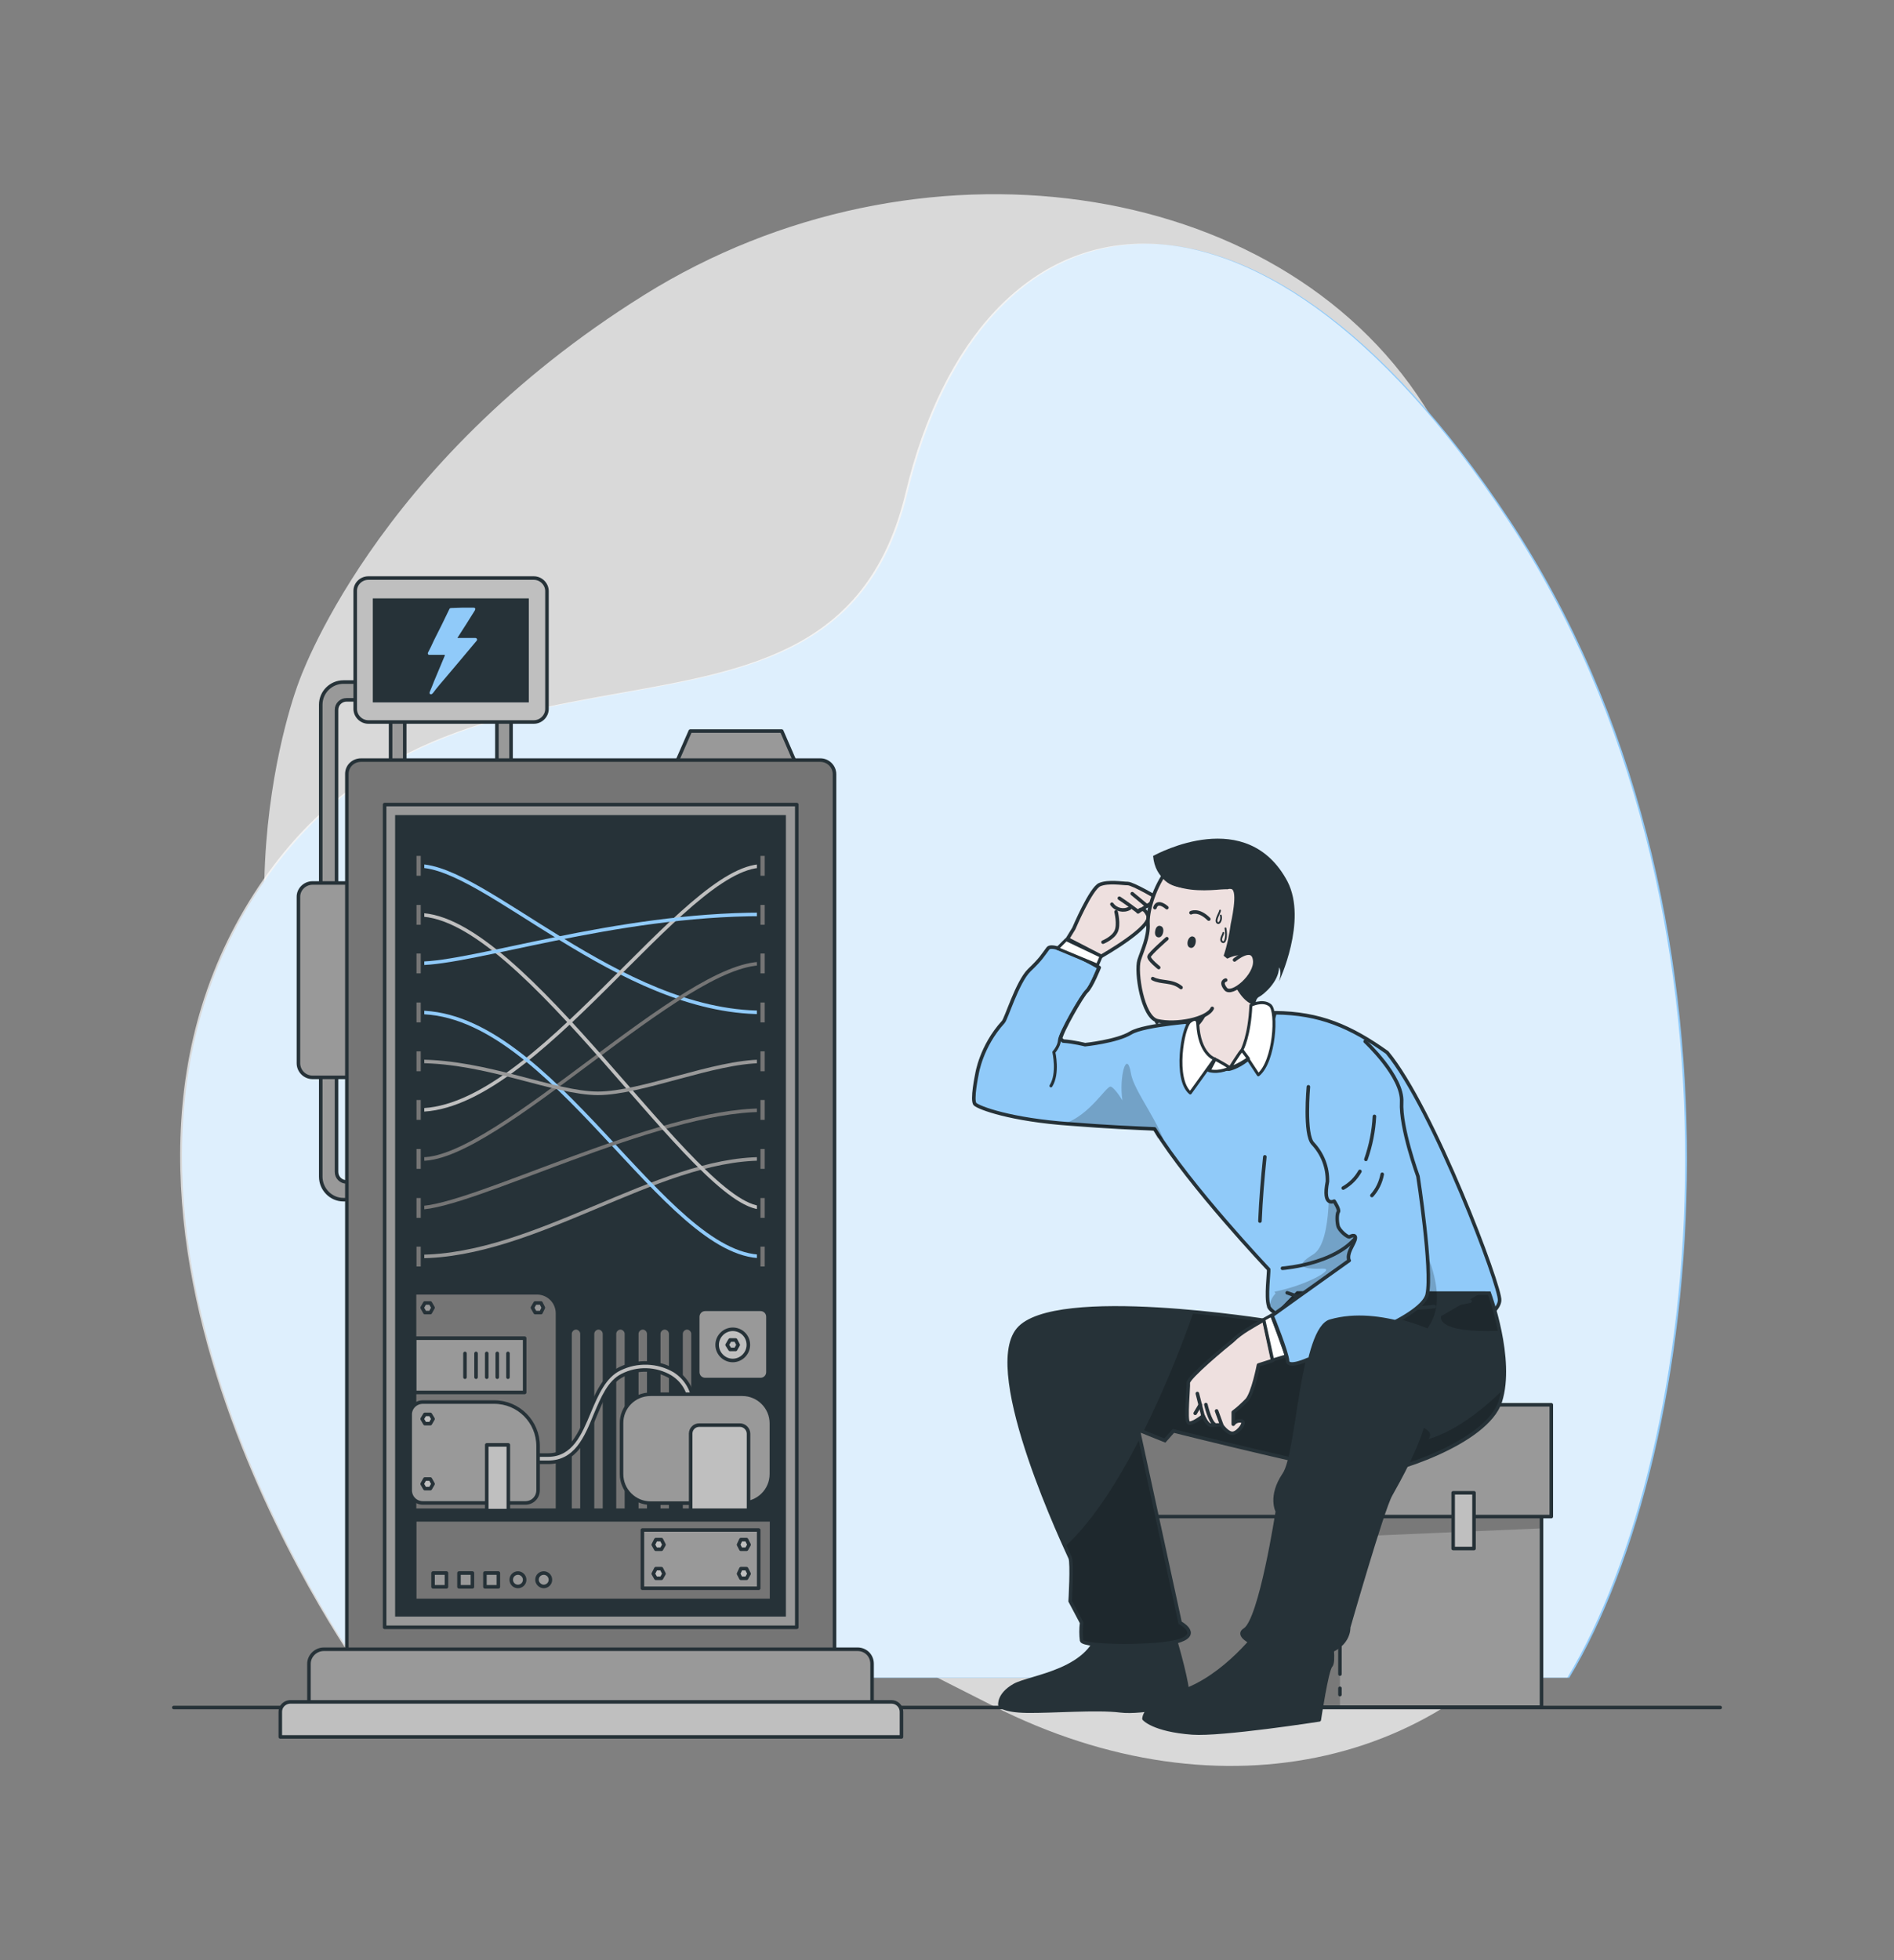 <?xml version="1.0" encoding="utf-8"?>
<!-- Generator: Adobe Illustrator 25.4.1, SVG Export Plug-In . SVG Version: 6.00 Build 0)  -->
<svg version="1.1" id="Livello_1" xmlns="http://www.w3.org/2000/svg" xmlns:xlink="http://www.w3.org/1999/xlink" x="0px" y="0px"
	 viewBox="0 0 1044 1080" style="enable-background:new 0 0 1044 1080;" xml:space="preserve">
<rect x="0" y="0" width="1044" height="1080" fill="#808080" stroke="none"/>
<style type="text/css">
	.st0{opacity:0.7;fill:#FFFFFF;enable-background:new    ;}
	.st1{fill:#90CAF9;}
	.st2{fill:#90CAF9;stroke:#263238;stroke-width:1.955;stroke-linecap:round;stroke-linejoin:round;}
	.st3{fill:none;stroke:#263238;stroke-width:1.955;stroke-linecap:round;stroke-linejoin:round;}
	.st4{fill:#999999;}
	.st5{clip-path:url(#SVGID_00000134939540600709695420000013834048283656608438_);}
	.st6{opacity:0.3;fill-opacity:0.7;enable-background:new    ;}
	.st7{clip-path:url(#SVGID_00000135693203315553456470000015642586275484264870_);}
	.st8{fill:#BFBFBF;stroke:#263238;stroke-width:1.955;stroke-linecap:round;stroke-linejoin:round;}
	.st9{fill:#EEE0DF;stroke:#263238;stroke-width:1.955;stroke-linecap:round;stroke-linejoin:round;}
	.st10{clip-path:url(#SVGID_00000171716151678834362350000017815711049880789125_);}
	.st11{opacity:0.2;enable-background:new    ;}
	.st12{fill:#263238;stroke:#263238;stroke-width:1.955;stroke-linecap:round;stroke-linejoin:round;}
	.st13{fill:#263238;}
	.st14{clip-path:url(#SVGID_00000047053118617763028560000008781316112956422037_);}
	.st15{fill:none;stroke:#263238;stroke-width:1.955;stroke-miterlimit:10;}
	.st16{clip-path:url(#SVGID_00000183219665244428860150000000429758452230096555_);}
	.st17{fill:none;stroke:#263238;stroke-width:0.978;stroke-linecap:round;stroke-linejoin:round;}
	.st18{clip-path:url(#SVGID_00000157305450294916094170000015424769682312089753_);}
	.st19{fill:none;stroke:#FFFFFF;stroke-width:1.955;stroke-linecap:round;stroke-linejoin:round;}
	.st20{fill:#999999;stroke:#263238;stroke-width:1.955;stroke-linecap:round;stroke-linejoin:round;}
	.st21{fill:#757575;stroke:#263238;stroke-width:1.955;stroke-linecap:round;stroke-linejoin:round;}
	.st22{fill:none;stroke:#999999;stroke-width:1.955;stroke-linecap:round;stroke-linejoin:round;}
	.st23{fill:none;stroke:#90CAF9;stroke-width:1.955;stroke-linecap:round;stroke-linejoin:round;}
	.st24{fill:none;stroke:#BFBFBF;stroke-width:1.955;stroke-linecap:round;stroke-linejoin:round;}
	.st25{fill:none;stroke:#757575;stroke-width:1.955;stroke-linecap:round;stroke-linejoin:round;}
	.st26{fill:#FFFFFF;stroke:#263238;stroke-width:1.624;stroke-linecap:round;stroke-linejoin:round;}
	.st27{fill:none;stroke:#263238;stroke-width:1.624;stroke-linecap:round;stroke-linejoin:round;}
	.st28{fill:#FFFFFF;stroke:#263238;stroke-width:1.663;stroke-linecap:round;stroke-linejoin:round;}
</style>
<g>
	<g id="freepik--background-simple--inject-77">
		<path class="st0" d="M164.4,376.6c0,0-54.5,140.8,22.1,282.5s234.4,216.6,360.7,280.7s257.5,32.8,319.6-71.9
			s-23.1-179.7-23.3-329.2s22.5-189-58.6-315.5S505.2,68.9,355.1,162.5S164.4,376.6,164.4,376.6z"/>
		<path class="st1" d="M202.2,924.4c0,0-174.8-239.3-66.5-423.2s323.3-57.7,364.4-229.3S690.5,72,832.2,286.7
			s107.9,513.2,32.8,637.7H202.2z"/>
		<path class="st0" d="M201.2,924.2c0,0-174.8-239.3-66.5-423.2s323.3-57.7,364.4-229.3s190.4-199.8,332.1,14.9
			s107.9,513,32.8,637.7H201.2z"/>
	</g>
	<path class="st2" d="M764.6,579.9c-20.1-14.3-37.1-21.7-61.8-21.9c-7.2,27.8-25.4,31.1-25.4,31.1c-18-1.4-16-26.6-16-26.6
		s-30.5,2-38.1,6.6c-7.6,4.7-25.2,6.5-25.2,6.5s-6.1-1.6-12.1-2l-1.4-1.2c0.2-3.5,11.9-24,14.5-26.4c2.5-2.2,6.8-12.9,6.8-12.9
		s-25-14.5-28.2-10.6c-3.1,4.1-3.7,5.7-10.4,12.1c-6.6,6.5-12.7,27-14.3,28.5c-12.3,13.5-14.5,28.7-14.5,28.7s-3.1,14.7-1,16.6
		c2.2,2,19.5,8.6,52.6,10.9c19.9,1.6,36.4,2.3,46.3,2.7c19.4,31.5,62.9,77.4,62.9,77.4c0.2,1.8-1.6,15.2,0,20.1
		c-0.4,4.5,38.1,26.8,74.5,20.9c36.6-5.9,52.2-16.4,52.8-23.8C827.6,709.9,790,610.4,764.6,579.9z"/>
	<g id="freepik--Floor--inject-77">
		<line class="st3" x1="95.8" y1="940.8" x2="948.2" y2="940.8"/>
	</g>
	<rect x="619" y="776.2" class="st4" width="230.7" height="164.4"/>
	<g>
		<g>
			<defs>
				<rect id="SVGID_1_" x="619" y="776.2" width="230.7" height="164.4"/>
			</defs>
			<clipPath id="SVGID_00000098192572973940849400000014557596271114765243_">
				<use xlink:href="#SVGID_1_"  style="overflow:visible;"/>
			</clipPath>
			<g style="clip-path:url(#SVGID_00000098192572973940849400000014557596271114765243_);">
				<polygon class="st6" points="619,940.8 738.6,940.8 738.6,846.9 849.6,842.1 849.6,836 619,836 				"/>
			</g>
		</g>
	</g>
	<rect x="619" y="776.2" class="st3" width="230.7" height="164.4"/>
	<rect x="613.5" y="774" class="st4" width="241.6" height="61.6"/>
	<g>
		<g>
			<defs>
				<rect id="SVGID_00000089572697807547214630000003488908598459724932_" x="613.5" y="774" width="241.6" height="61.6"/>
			</defs>
			<clipPath id="SVGID_00000088108744066673100610000004203607660745252240_">
				<use xlink:href="#SVGID_00000089572697807547214630000003488908598459724932_"  style="overflow:visible;"/>
			</clipPath>
			<g style="clip-path:url(#SVGID_00000088108744066673100610000004203607660745252240_);">
				<rect x="613.5" y="774" class="st6" width="128" height="61.6"/>
			</g>
		</g>
	</g>
	<rect x="613.5" y="774" class="st3" width="241.6" height="61.6"/>
	<path class="st3" d="M741.5,819.6v8.6"/>
	<path class="st3" d="M741.5,802.4v9.6"/>
	<path class="st3" d="M741.5,774v21.7"/>
	<line class="st3" x1="738.6" y1="930.2" x2="738.6" y2="933.7"/>
	<line class="st3" x1="738.6" y1="877.6" x2="738.6" y2="922.4"/>
	<line class="st3" x1="738.6" y1="836" x2="738.6" y2="861.8"/>
	<rect x="801" y="822.5" class="st8" width="11.5" height="30.7"/>
	<path class="st9" d="M607,526.9c0,0,28.7-16.2,25.8-22.5c-2.9-6.3-5.5-2-5.5-2l11.1-7.4c0,0-13.9-8.2-16.8-8.2s-10.6-1.4-15.4,0.6
		c-4.9,2-14.3,24.2-14.3,24.2l-3.5,5.7L607,526.9z"/>
	<path class="st9" d="M608,519.1c0,0,5.5-2.2,7.2-5.9c1.8-3.7,0-10.8,0-10.8"/>
	<path class="st9" d="M612.9,498.2c2.2,3.1,6.5,4.1,9.8,2.2"/>
	<path class="st2" d="M617,494.9c3.5,2.3,7,4.9,10.4,7.4"/>
	<path class="st2" d="M632.3,499.2l-8.2-6.8"/>
	<path class="st3" d="M569.7,601.2"/>
	<g>
		<g>
			<defs>
				<path id="SVGID_00000096017960661721745880000014349494246811396505_" d="M671.2,555.7c0,0-41.1,3.7-48.7,8.2
					c-7.6,4.7-25.2,6.5-25.2,6.5s-2.2,25.6-10,48.7l17.2,2.7c0,0,13.5-1.2,16.4,0c2.9,1.2,35,10.6,35,10.6"/>
			</defs>
			<clipPath id="SVGID_00000085220447440208981970000014312565675298124208_">
				<use xlink:href="#SVGID_00000096017960661721745880000014349494246811396505_"  style="overflow:visible;"/>
			</clipPath>
			<g style="clip-path:url(#SVGID_00000085220447440208981970000014312565675298124208_);">
				<path class="st11" d="M644,636c-5.7-5.5-6.8-12.5-8.6-13.1c-3.1-1.2-29.7-2.3-29.7-2.3l-18.6-1.6c13.7-4.9,22.5-20.3,25-20.3
					c1.2,0,4.1,3.5,6.6,7.6c-2-12.5,2.3-28.7,4.7-14.9C625,601.6,640.1,619,644,636z"/>
			</g>
		</g>
	</g>
	<path class="st12" d="M640.3,879.6c0,0,15.2,44.4,14.7,58.3c0,0-24.8,6.3-37.5,4.7s-37.9,0.4-51.4,0.2s-14.9-3.3-14.9-3.3
		s-1-5.7,7.8-10.8c8.8-5.1,44.4-7.8,47.5-33.6C609.6,869.2,640.3,879.6,640.3,879.6z"/>
	<path class="st13" d="M820.9,712.5c0,0,13.5,36.4,6.1,59.6c-7.4,23.3-61.2,40.1-73.1,40.1c-11.9,0-107.1-23.8-107.1-23.8l-4.7,5.3
		l-14.7-5.9l23.1,106.3c0,0,11.1,5.9,0,9.8c-11.1,3.9-53.6,3.7-54.3,0c-0.4-3.1-0.4-6.5,0-9.8l-6.3-11.9c0,0,1.2-20.9,0-23.8
		c-1.2-2.9-48.7-102-28.7-125.9c19.9-23.8,138.8-4.5,138.8-4.5l15.2-15.6L820.9,712.5z"/>
	<g>
		<g>
			<defs>
				<path id="SVGID_00000170248614185390488930000017043814278327015554_" d="M820.9,712.5c0,0,13.5,36.4,6.1,59.6
					c-7.4,23.3-61.2,40.1-73.1,40.1c-11.9,0-107.1-23.8-107.1-23.8l-4.7,5.3l-14.7-5.9l23.1,106.3c0,0,11.1,5.9,0,9.8
					c-11.1,3.9-53.6,3.7-54.3,0c-0.4-3.1-0.4-6.5,0-9.8l-6.3-11.9c0,0,1.2-20.9,0-23.8c-1.2-2.9-48.7-102-28.7-125.9
					c19.9-23.8,138.8-4.5,138.8-4.5l15.2-15.6L820.9,712.5z"/>
			</defs>
			<clipPath id="SVGID_00000132084288133953138790000010336646314492899716_">
				<use xlink:href="#SVGID_00000170248614185390488930000017043814278327015554_"  style="overflow:visible;"/>
			</clipPath>
			<g style="clip-path:url(#SVGID_00000132084288133953138790000010336646314492899716_);">
				<path class="st11" d="M630.3,788.7l11.7,4.7l4.7-5.3c0,0,95.2,23.8,107.1,23.8c11.9,0,65.5-17.2,72.9-40.3
					c0.6-1.8,1-3.5,1.4-5.5c-8.2,8-24,21.9-40.7,26.8c0,0,4.9-5.1-8-7.8s-52.6-65.7-52.6-65.7l-17.4-1.4l-9.6,9.8
					c0,0-18.4-2.9-41.8-5.1C650,745.3,640.9,767.4,630.3,788.7z"/>
				<path class="st11" d="M589.8,858.3c1.2,2.9,0,23.8,0,23.8l6.3,11.9c-0.4,3.1-0.4,6.5,0,9.8c0.8,3.7,43.2,3.7,54.3,0
					c11.1-3.7,0-9.8,0-9.8l-22.1-101.5c-11.7,23.1-26,45.7-41.2,59.6C588.7,855.7,589.6,857.9,589.8,858.3z"/>
				<path class="st11" d="M826.6,733.2c-1.4-7-3.3-13.9-5.7-20.7h-4.7l-21.9,12.7C794.5,725.2,790.4,734.7,826.6,733.2z"/>
			</g>
		</g>
	</g>
	<path class="st15" d="M820.9,712.5c0,0,13.5,36.4,6.1,59.6c-7.4,23.3-61.2,40.1-73.1,40.1c-11.9,0-107.1-23.8-107.1-23.8l-4.7,5.3
		l-14.7-5.9l23.1,106.3c0,0,11.1,5.9,0,9.8c-11.1,3.9-53.6,3.7-54.3,0c-0.4-3.1-0.4-6.5,0-9.8l-6.3-11.9c0,0,1.2-20.9,0-23.8
		c-1.2-2.9-48.7-102-28.7-125.9c19.9-23.8,138.8-4.5,138.8-4.5l15.2-15.6L820.9,712.5z"/>
	<path class="st12" d="M733.5,902.7c0,0,2.2,12.9,0,15.2c-2.2,2.3-6.3,29.7-6.3,29.7s-54,8.4-70,7.2c-21.5-1.6-26.6-7.8-26.6-7.8
		s-0.4-8.2,19.9-14.7c25-8,44.2-34.6,44.2-34.6L733.5,902.7z"/>
	<g>
		<g>
			<defs>
				<path id="SVGID_00000127029804701119414660000002855816442888810940_" d="M634.6,619.4c18.2,31.5,64.9,80.7,64.9,80.7
					s-2.9,4.5,3.5,12.7c-2,2-3.3,4.7-3.5,7.6c-0.4,4.5,38.1,26.8,74.5,20.9c36.4-5.9,52-16.4,52.8-23.8
					c0.8-7.4-36.9-106.9-62.2-137.4c-20.1-14.3-44.2-22.1-69-22.3c-29.1-0.2-52,9.6-62.4,23.8"/>
			</defs>
			<clipPath id="SVGID_00000036962413248018157170000008943122293754277290_">
				<use xlink:href="#SVGID_00000127029804701119414660000002855816442888810940_"  style="overflow:visible;"/>
			</clipPath>
			<g style="clip-path:url(#SVGID_00000036962413248018157170000008943122293754277290_);">
				<path class="st11" d="M780.4,739.8c-2,0.4-4.1,0.8-6.3,1.2c-36.6,5.9-74.9-16.4-74.5-20.9c0.4-2.7,1.6-5.5,3.5-7.4
					c-0.2-0.4-0.4-0.6-0.6-1c17.8-3.5,34.2-12.9,26.6-12.7c-10.2,0.4-16.6-1-5.3-7.8c11.3-6.8,8.4-46.3,8.4-46.3
					s22.7-17.6,46.5,28.5C801,717.1,791,727.9,780.4,739.8z"/>
			</g>
		</g>
	</g>
	<path class="st3" d="M634.8,553.9c0.8,3.1,1.8,6.3,2.9,9.4"/>
	<path class="st9" d="M647.9,559.4c3.9,0.8,7.4,4.9,9.8,8.4c1.2,2,2.3,3.9,3.1,5.9c0,0-5.9,19.4,13.5,15.6
		c19.4-3.7,25.6-23.5,25.6-23.5c-11.5-8.6-10.4-19.9-10.4-19.9c-12.3-4.3-36,5.9-41.4,10.9C646.5,558,646.3,559.2,647.9,559.4z"/>
	<path class="st13" d="M647.9,559.4c3.9,0.8,7.4,4.9,9.8,8.4c8.2-6.3,8.6-13.9,8.6-13.9l-18.2,2.9
		C646.5,558,646.3,559.2,647.9,559.4z"/>
	<path class="st3" d="M706.9,698.8c0,0,35.4-2.5,44.2-22.9"/>
	<path class="st3" d="M790.6,719.9c-27,2.7-55.5,2-81.1-7.6"/>
	<path class="st3" d="M810.3,716.9c-4.3,1-8.6,1.6-12.9,2.2"/>
	<path class="st9" d="M685.8,547.5c0,0,8.8-10.9,11.1-18.6c10.4-32.8,12.1-54-25-62c-26.4-5.7-39.9,29.5-39.1,42.2
		c0.4,7.2-3.1,14.3-4.9,19.9c-2,6.5,1.8,31.3,10,33.4c10.4,2.5,27.6-1,30.3-6.8"/>
	<path class="st13" d="M654.7,518.5c-0.4,1.8,0,3.3,1.4,3.7s2.5-0.8,2.9-2.5c0.4-1.8,0-3.3-1.4-3.7
		C656.3,515.6,655.1,517,654.7,518.5z"/>
	<path class="st13" d="M636.8,512.7c-0.4,1.8,0,3.3,1.4,3.7c1.4,0.4,2.5-0.8,2.9-2.5c0.4-1.8,0-3.3-1.4-3.7
		C638.3,509.7,637.1,510.9,636.8,512.7z"/>
	<path class="st3" d="M643.2,517.2c0,0-9.4,8.2-9.8,9.8c-0.4,1.6,5.3,6.1,5.3,6.1"/>
	<path class="st3" d="M635.4,539.2c4.7,2.5,10.6,0.8,15.6,4.9"/>
	<path class="st3" d="M656.5,502.9c0,0,4.1-2.2,9.8,3.5"/>
	<path class="st3" d="M643.2,500.1c0,0-5.1-4.7-6.6,0"/>
	<path class="st13" d="M635.6,471.6c2.3,26,38.9,17.4,43,18.2c4.1,0.6-0.2,19.2-0.2,19.2c-0.8,6.1-2,11.9-3.9,17.6l2,1.6
		c0,0,7.8-4.1,10,0c2.2,4.1-5.7,14.9-5.7,14.9s4.5,9.8,11.3,10.8c0,0-0.4-3.5,2-4.7s10.9-8.4,10.9-16.2c0,0,1.8,2.3,0,7.8
		c0,0,15.8-33.4,4.7-55.1C687.4,443.7,638.3,470.2,635.6,471.6"/>
	<path class="st9" d="M680.5,528.9c0,0,10-8.4,11.1,0c1.2,8.4-12.7,20.1-16,16c-3.3-4.1,0-4.9,0-4.9"/>
	<path class="st3" d="M665.3,488.8c3.7,0,7.4,0,11.3,0.2"/>
	<path class="st3" d="M639.1,477.7c2.3,9.8,10.9,10.8,19.4,10.9"/>
	<path class="st17" d="M674.3,514c0,1-2.2,3.7-0.6,4.9c1.6,1.2,2.7-2.7,1.8-7.4"/>
	<path class="st17" d="M672.5,501.7c0,1-2.9,5.3-1.6,6.6s2.7-1.8,2-3.9"/>
	<g>
		<g>
			<defs>
				<path id="SVGID_00000100380283078393113040000014546456357364722595_" d="M785.1,781.7c-2.9,14.1-14.1,34-18.6,42
					c-4.5,8-23.1,72.9-23.1,72.9s0.8,11.9-16.4,14.9c-17.2,2.9-49.7-8.2-40.9-13.5c8.8-5.3,18-65.3,18-65.3s-4.5-8.2,3.7-20.3
					c8.2-12.1,9-80.7,25.2-85.4c28.3-8.2,61.4,9.4,61.4,9.4s9.4,2.9,12.5,11.5"/>
			</defs>
			<clipPath id="SVGID_00000078746189139948994210000002276149061267708348_">
				<use xlink:href="#SVGID_00000100380283078393113040000014546456357364722595_"  style="overflow:visible;"/>
			</clipPath>
			<g style="clip-path:url(#SVGID_00000078746189139948994210000002276149061267708348_);">
				<path class="st19" d="M778.9,752.1c-5.1-10.6-13.7-19.9-25.6-22.3"/>
				<path class="st19" d="M784,766.4c-0.6-2.7-1.4-5.5-2.3-8.2"/>
				<path class="st19" d="M710.8,833.1c-2.2,0.2-4.5,0.2-6.6-0.2"/>
				<path class="st19" d="M759.9,798.3c-11.1,13.5-25.8,27.8-42.8,33.4"/>
			</g>
		</g>
	</g>
	<path class="st15" d="M785.1,781.7c-2.9,14.1-14.1,34-18.6,42c-4.5,8-23.1,72.9-23.1,72.9s0.8,11.9-16.4,14.9
		c-17.2,2.9-49.7-8.2-40.9-13.5c8.8-5.3,18-65.3,18-65.3s-4.5-8.2,3.7-20.3c8.2-12.1,9-80.7,25.2-85.4c28.3-8.2,61.4,9.4,61.4,9.4
		s9.4,2.9,12.5,11.5"/>
	<path class="st3" d="M697.2,637.4c-1.2,11.7-2.2,23.5-2.7,35.4"/>
	<g id="freepik--Machine--inject-77">
		<polygon class="st20" points="438.7,420.8 372.6,420.8 380.5,402.8 430.9,402.8 		"/>
		<path class="st20" d="M176.8,504.6V388.3c0-7,5.7-12.5,12.5-12.5h10.2v9.8H191c-2.9,0-5.5,2.3-5.5,5.5l0,0v112.8L176.8,504.6z"/>
		<rect x="215.3" y="392" class="st20" width="7.8" height="31.3"/>
		<rect x="273.9" y="392" class="st20" width="7.8" height="31.3"/>
		<path class="st8" d="M203,318.5h91.3c3.9,0,7.2,3.3,7.2,7.2v64.9c0,3.9-3.3,7.2-7.2,7.2H203c-3.9,0-7.2-3.3-7.2-7.2v-64.9
			C195.7,321.9,198.9,318.5,203,318.5z"/>
		<rect x="205.5" y="329.7" class="st13" width="86" height="57.3"/>
		<path class="st20" d="M176.8,571.1v77.2c0,7,5.7,12.7,12.5,12.7h10.2v-9.8H191c-3.1,0-5.5-2.5-5.5-5.5v-73.7L176.8,571.1z"/>
		<path class="st20" d="M172.3,486.5h27.2l0,0v107.1l0,0h-27.2c-4.3,0-7.8-3.5-7.8-7.8v-91.5C164.4,490,168,486.5,172.3,486.5
			L172.3,486.5z"/>
		<path class="st21" d="M199,418.8h253.2c4.3,0,7.8,3.5,7.8,7.8v487c0,4.3-3.5,7.8-7.8,7.8H199c-4.3,0-7.8-3.5-7.8-7.8V426.4
			C191.2,422.1,194.7,418.8,199,418.8z"/>
		<rect x="212" y="443.3" class="st20" width="227.2" height="453.3"/>
		<rect x="217.8" y="449.1" class="st13" width="215.4" height="441.6"/>
		<path class="st21" d="M320.8,832.1h-6.6v-97.2c0-1.8,1.6-3.3,3.3-3.3l0,0c1.8,0,3.3,1.6,3.3,3.3l0,0V832.1z"/>
		<path class="st21" d="M333.2,832.1h-6.6v-97.2c0-1.8,1.6-3.3,3.3-3.3l0,0c1.8,0,3.3,1.6,3.3,3.3l0,0V832.1z"/>
		<path class="st21" d="M345.3,832.1h-6.6v-97.2c0-1.8,1.6-3.3,3.3-3.3l0,0c1.8,0,3.3,1.6,3.3,3.3l0,0V832.1z"/>
		<path class="st21" d="M357.6,832.1h-6.6v-97.2c0-1.8,1.6-3.3,3.3-3.3l0,0c1.8,0,3.3,1.6,3.3,3.3l0,0V832.1z"/>
		<path class="st21" d="M369.7,832.1h-6.6v-97.2c0-1.8,1.6-3.3,3.3-3.3l0,0c1.8,0,3.3,1.6,3.3,3.3l0,0V832.1z"/>
		<path class="st21" d="M382,832.1h-6.6v-97.2c0-1.8,1.6-3.3,3.3-3.3l0,0c1.8,0,3.3,1.6,3.3,3.3l0,0V832.1z"/>
		<path class="st21" d="M228.6,712.3H296c6.3,0,11.3,5.1,11.3,11.3v108.5l0,0h-78.8l0,0V712.3L228.6,712.3z"/>
		<rect x="228.6" y="737.3" class="st20" width="60.6" height="29.9"/>
		<line class="st3" x1="280" y1="745.7" x2="280" y2="758.8"/>
		<line class="st3" x1="274.1" y1="745.7" x2="274.1" y2="758.8"/>
		<line class="st3" x1="268.3" y1="745.7" x2="268.3" y2="758.8"/>
		<line class="st3" x1="262.4" y1="745.7" x2="262.4" y2="758.8"/>
		<line class="st3" x1="256.3" y1="745.7" x2="256.3" y2="758.8"/>
		<path class="st8" d="M302.1,805.7h-17.6c-1.2,0-2-0.8-2-2c0-1.2,0.8-2,2-2h17.6c12.7,0,17.6-11.5,22.7-23.8
			c4.1-9.8,8.4-19.7,16.8-23.7c9.6-4.7,20.9-4.3,30.1,1c6.6,4.1,10.8,11.3,10.8,19.4c0,1.2-0.8,2-2,2c-1.2,0-2-0.8-2-2
			c0-6.5-3.3-12.5-9-16c-8-4.7-18-5.1-26.4-0.8c-7.2,3.5-10.9,12.3-14.9,21.7C323,792.4,317.3,805.7,302.1,805.7z"/>
		<path class="st20" d="M358.6,768.2h50.6c8.8,0,16,7.2,16,16v28c0,8.8-7.2,16-16,16h-50.6c-8.8,0-16-7.2-16-16v-28
			C342.5,775.4,349.6,768.2,358.6,768.2z"/>
		<path class="st20" d="M233.1,772.5h39.3c13.5,0,24.2,10.9,24.2,24.2l0,0v24.4c0,3.9-3.1,7-7,7l0,0h-56.5c-3.9,0-7-3.1-7-7l0,0
			v-41.6C226,775.6,229.2,772.5,233.1,772.5L233.1,772.5z"/>
		<path class="st20" d="M388.7,721.4h30.5c2.3,0,4.1,1.8,4.1,4.1V756c0,2.3-1.8,4.1-4.1,4.1h-30.5c-2.3,0-4.1-1.8-4.1-4.1v-30.5
			C384.6,723.4,386.3,721.4,388.7,721.4z"/>
		<path class="st8" d="M412.5,741c0,4.7-3.9,8.6-8.6,8.6s-8.6-3.9-8.6-8.6s3.9-8.6,8.6-8.6l0,0C408.6,732.4,412.5,736.1,412.5,741z"
			/>
		<rect x="268.3" y="796.1" class="st8" width="11.9" height="36.2"/>
		<path class="st8" d="M385.4,785.2h22.5c2.5,0,4.7,2.2,4.7,4.7l0,0v42.2l0,0h-31.9l0,0v-42.2C380.7,787.3,382.8,785.2,385.4,785.2
			L385.4,785.2z"/>
		<polygon class="st8" points="237.2,779.3 234.2,779.3 232.7,781.8 234.2,784.4 237.2,784.4 238.7,781.8 		"/>
		<polygon class="st8" points="237.2,814.9 234.2,814.9 232.7,817.6 234.2,820.2 237.2,820.2 238.7,817.6 		"/>
		<polygon class="st8" points="405.5,738.3 402.4,738.3 400.8,741 402.4,743.5 405.5,743.5 406.9,741 		"/>
		<polygon class="st20" points="237.2,717.9 234.2,717.9 232.7,720.5 234.2,723.2 237.2,723.2 238.7,720.5 		"/>
		<polygon class="st20" points="298.2,717.9 295,717.9 293.5,720.5 295,723.2 298.2,723.2 299.5,720.5 		"/>
		<rect x="228.6" y="837.4" class="st21" width="196.7" height="44.4"/>
		<rect x="354.1" y="843" class="st20" width="64.1" height="32.1"/>
		<polygon class="st8" points="364.6,848.3 361.5,848.3 360.1,851.1 361.5,853.6 364.6,853.6 366,851.1 		"/>
		<polygon class="st8" points="364.6,864.3 361.5,864.3 360.1,867.1 361.5,869.6 364.6,869.6 366,867.1 		"/>
		<polygon class="st8" points="411.5,848.3 408.4,848.3 407.1,851.1 408.4,853.6 411.5,853.6 412.9,851.1 		"/>
		<polygon class="st8" points="411.5,864.3 408.4,864.3 407.1,867.1 408.4,869.6 411.5,869.6 412.9,867.1 		"/>
		<rect x="238.7" y="866.7" class="st20" width="7.4" height="7.6"/>
		<rect x="253" y="866.7" class="st20" width="7.4" height="7.6"/>
		<rect x="267.3" y="866.7" class="st20" width="7.4" height="7.6"/>
		<path class="st20" d="M289.2,870.4c0,2.2-1.8,3.7-3.7,3.7c-2.2,0-3.7-1.8-3.7-3.7c0-2.2,1.8-3.7,3.7-3.7l0,0
			C287.4,866.7,289.2,868.3,289.2,870.4L289.2,870.4z"/>
		<path class="st20" d="M303.4,870.4c0,2.2-1.8,3.7-3.7,3.7c-2,0-3.7-1.8-3.7-3.7c0-2.2,1.8-3.7,3.7-3.7l0,0
			C301.7,866.7,303.4,868.3,303.4,870.4L303.4,870.4z"/>
		<path class="st22" d="M230.7,692.3c64.3,0,131-53.8,189.6-53.8"/>
		<path class="st23" d="M230.7,477.1c36.4,0,110.3,80.7,189.6,80.7"/>
		<path class="st24" d="M420.3,477.1c-43.4,0-124.9,134.5-189.6,134.5"/>
		<path class="st25" d="M232.7,638.6c41.8,0,143.9-108.3,187.7-107.7"/>
		<path class="st23" d="M230.7,557.8c73.5,0,135.5,134.5,189.6,134.5"/>
		<path class="st25" d="M230.7,665.5c28.7,0,131-53.8,189.6-53.8"/>
		<path class="st24" d="M420.3,665.5c-36.8,0-131.8-161.5-189.6-161.5"/>
		<path class="st23" d="M230.7,530.8c30.3,0,107.7-27,189.6-27"/>
		<path class="st22" d="M230.7,584.8c37.9,0,74.9,17.6,98.9,17.6c24,0,63.9-17.6,90.7-17.6"/>
		<rect x="418.2" y="470.6" class="st21" width="4.3" height="12.9"/>
		<rect x="418.2" y="497.6" class="st21" width="4.3" height="12.9"/>
		<rect x="418.2" y="524.4" class="st21" width="4.3" height="12.9"/>
		<rect x="418.2" y="551.4" class="st21" width="4.3" height="12.9"/>
		<rect x="418.2" y="578.3" class="st21" width="4.3" height="12.9"/>
		<rect x="418.2" y="605.1" class="st21" width="4.3" height="12.9"/>
		<rect x="418.2" y="632.1" class="st21" width="4.3" height="12.9"/>
		<rect x="418.2" y="659.1" class="st21" width="4.3" height="12.9"/>
		<rect x="418.2" y="685.9" class="st21" width="4.3" height="12.9"/>
		<rect x="228.6" y="470.6" class="st21" width="4.3" height="12.9"/>
		<rect x="228.6" y="497.6" class="st21" width="4.3" height="12.9"/>
		<rect x="228.6" y="524.4" class="st21" width="4.3" height="12.9"/>
		<rect x="228.6" y="551.4" class="st21" width="4.3" height="12.9"/>
		<rect x="228.6" y="578.3" class="st21" width="4.3" height="12.9"/>
		<rect x="228.6" y="605.1" class="st21" width="4.3" height="12.9"/>
		<rect x="228.6" y="632.1" class="st21" width="4.3" height="12.9"/>
		<rect x="228.6" y="659.1" class="st21" width="4.3" height="12.9"/>
		<rect x="228.6" y="685.9" class="st21" width="4.3" height="12.9"/>
		<path class="st20" d="M178.5,908.7h294.2c4.5,0,8,3.5,8,8l0,0v26l0,0H170.3l0,0v-26C170.3,912.4,174,908.7,178.5,908.7z"/>
		<path class="st8" d="M159.8,937.7h331.6c2.9,0,5.5,2.3,5.5,5.5V957l0,0H154.5l0,0v-13.9C154.5,940.2,156.8,937.9,159.8,937.7z"/>
	</g>
	<g>
		<path class="st1" d="M255,334.8c2,0,3.9,0,5.7,0c0.4,0,1,0,1.2,0.4c0.2,0.4,0,0.8-0.2,1.2c-3.1,4.9-6.1,9.8-9.2,14.5
			c0,0.2-0.4,0.4-0.2,0.6c0,0.2,0.4,0,0.6,0c2.9,0,5.9,0,8.8,0c0.4,0,1,0,1.2,0.6c0.2,0.4,0,0.8-0.4,1.2
			c-5.5,6.5-10.9,13.1-16.4,19.5c-2.5,2.9-5.1,5.9-7.4,9c-0.2,0.2-0.2,0.2-0.4,0.4c-0.4,0.4-0.8,0.4-1.2,0.2
			c-0.4-0.2-0.4-0.6-0.2-1.2c0.8-2,1.6-3.7,2.3-5.7c2-4.7,3.9-9.4,5.9-14.1c0.2-0.6,0.2-0.6-0.4-0.6c-2.5,0-5.1,0-7.6,0
			c-0.2,0-0.6,0-0.8,0c-0.4-0.2-0.6-0.8-0.4-1.2c1.2-2.3,2.3-4.5,3.3-6.8c2.9-5.7,5.7-11.3,8.4-17c0.2-0.6,0.6-0.8,1.2-0.8
			C250.9,335,252.8,334.8,255,334.8z"/>
		<path class="st1" d="M237.8,380.7L237.8,380.7C237.6,380.7,237.8,380.7,237.8,380.7L237.8,380.7z"/>
	</g>
	<path class="st26" d="M588.5,517.4l18.6,9.6"/>
	<path class="st26" d="M805.9,505.6"/>
	<path class="st27" d="M579.3,598.3c4.3-6.8,1.6-18.6,1.6-18.6s2.9-3.1,3.1-6.6c0.2-3.5,11.9-24,14.5-26.4
		c2.5-2.2,6.8-12.9,6.8-12.9"/>
	<path class="st3" d="M661.4,563.1"/>
	<path class="st3" d="M604.7,532.2"/>
	<path class="st3" d="M609,525.8"/>
	<path class="st26" d="M689.5,553.9c0,0,6.5-3.3,10.6,0c4.1,3.3,2.5,30.9-6.5,38.3l-9-13.7C684.6,578.5,688.8,570.7,689.5,553.9z"/>
	<path class="st26" d="M660.2,563.9c0,0,0-4.3-4.3-1c-4.1,3.3-8.8,31.9,0.2,39.3l13.5-18.8C669.6,583.6,661,580.9,660.2,563.9z"/>
	<path class="st28" d="M669.6,583.6c1.2,0.2,8.4,4.7,8.4,4.7s-5.5,3.1-11.5,1.6l3.1-5.9"/>
	<path class="st28" d="M684.5,578.7c-1,0.8-6.6,9.8-6.6,9.8s4.3-1.2,10.2-5.3l-3.3-4.3"/>
	<path class="st2" d="M752.5,573.8c0,0,20.9,19.4,20.1,33.4c-0.8,14.1,9,40.9,9,40.9s8,51.6,5.1,65.1c-2.9,13.5-54.5,30.5-65.5,36.8
		c0,0-38.7-11.5-37.7-12.3c3.3-2.7,60.2-43.2,60.2-43.2l-0.2-0.2c-1-3.9,2-7.4,3.3-10.9c1.2-3.5-1.6-2.7-2.7-2
		c-1,0.8-6.1-3.5-6.6-6.1c-0.6-2.5-0.6-6.5,0.2-7.6c0.8-1.2-2.3-5.9-2.3-5.9s-6.5,3.5-3.7-10.8c0.2-7.8-2.7-15.2-8-20.9
		c-4.9-4.9-2.5-31.3-2.5-31.3"/>
	<path class="st9" d="M696.8,727.1c-5.9,3.5-12.5,6.8-17.4,11.7c-3.7,2.9-24.6,20.3-24.4,23.1c0.2,2.7-1.6,20.3,0,21.9
		s8.2-3.7,8.2-3.7s2,4.7,3.9,5.1c2,0,4.1,0,6.1-0.2c0,0,3.5,5.3,6.6,4.7c3.1-0.6,7.4-6.6,4.3-6.8c-1.8-0.2-3.3,0.4-4.3,1.8v-6.6
		c2.7-2,5.1-4.3,7.4-6.6c3.5-3.7,6.5-19.4,6.5-19.4l7.8-2.5l-4.7-21.7"/>
	<path class="st28" d="M700.9,724.6c0,0,7.6,20.3,8,22.3c0.4,2,0.4,0,0,0.2s-7.4,2.2-7.4,2.2l-4.9-22.3L700.9,724.6z"/>
	<line class="st3" x1="663.1" y1="780.1" x2="660" y2="767.8"/>
	<line class="st3" x1="673.3" y1="784.8" x2="670.6" y2="777.4"/>
	<line class="st3" x1="661.6" y1="774" x2="658.8" y2="778.7"/>
	<path class="st3" d="M669.4,784.8c-2.7-2-4.7-10.9-4.7-10.9"/>
	<path class="st2" d="M701.1,724.8c0.6,1,8.4,20.7,8.6,25c0.2,4.3,11.3-0.8,11.3-0.8"/>
	<path class="st13" d="M785.1,781.7c-2.9,14.1-14.1,34-18.6,42c-4.5,8-23.1,72.9-23.1,72.9s0.8,11.9-16.4,14.9
		c-17.2,2.9-49.7-8.2-40.9-13.5c8.8-5.3,18-65.3,18-65.3s-4.5-8.2,3.7-20.3c8.2-12.1,9-80.7,25.2-85.4c28.3-8.2,61.4,9.4,61.4,9.4
		s9.4,2.9,12.5,11.5"/>
	<path class="st3" d="M749.6,645.4c-2.2,3.9-5.3,7-9.2,9.2"/>
	<path class="st3" d="M761.9,647c-0.8,4.3-2.7,8.4-5.7,11.7"/>
	<path class="st3" d="M757.6,615.1c-0.4,8-2,16-4.7,23.7"/>
	<polygon class="st28" points="604.9,531.8 582.8,522.6 587.7,517.7 607,526.9 	"/>
</g>
</svg>
